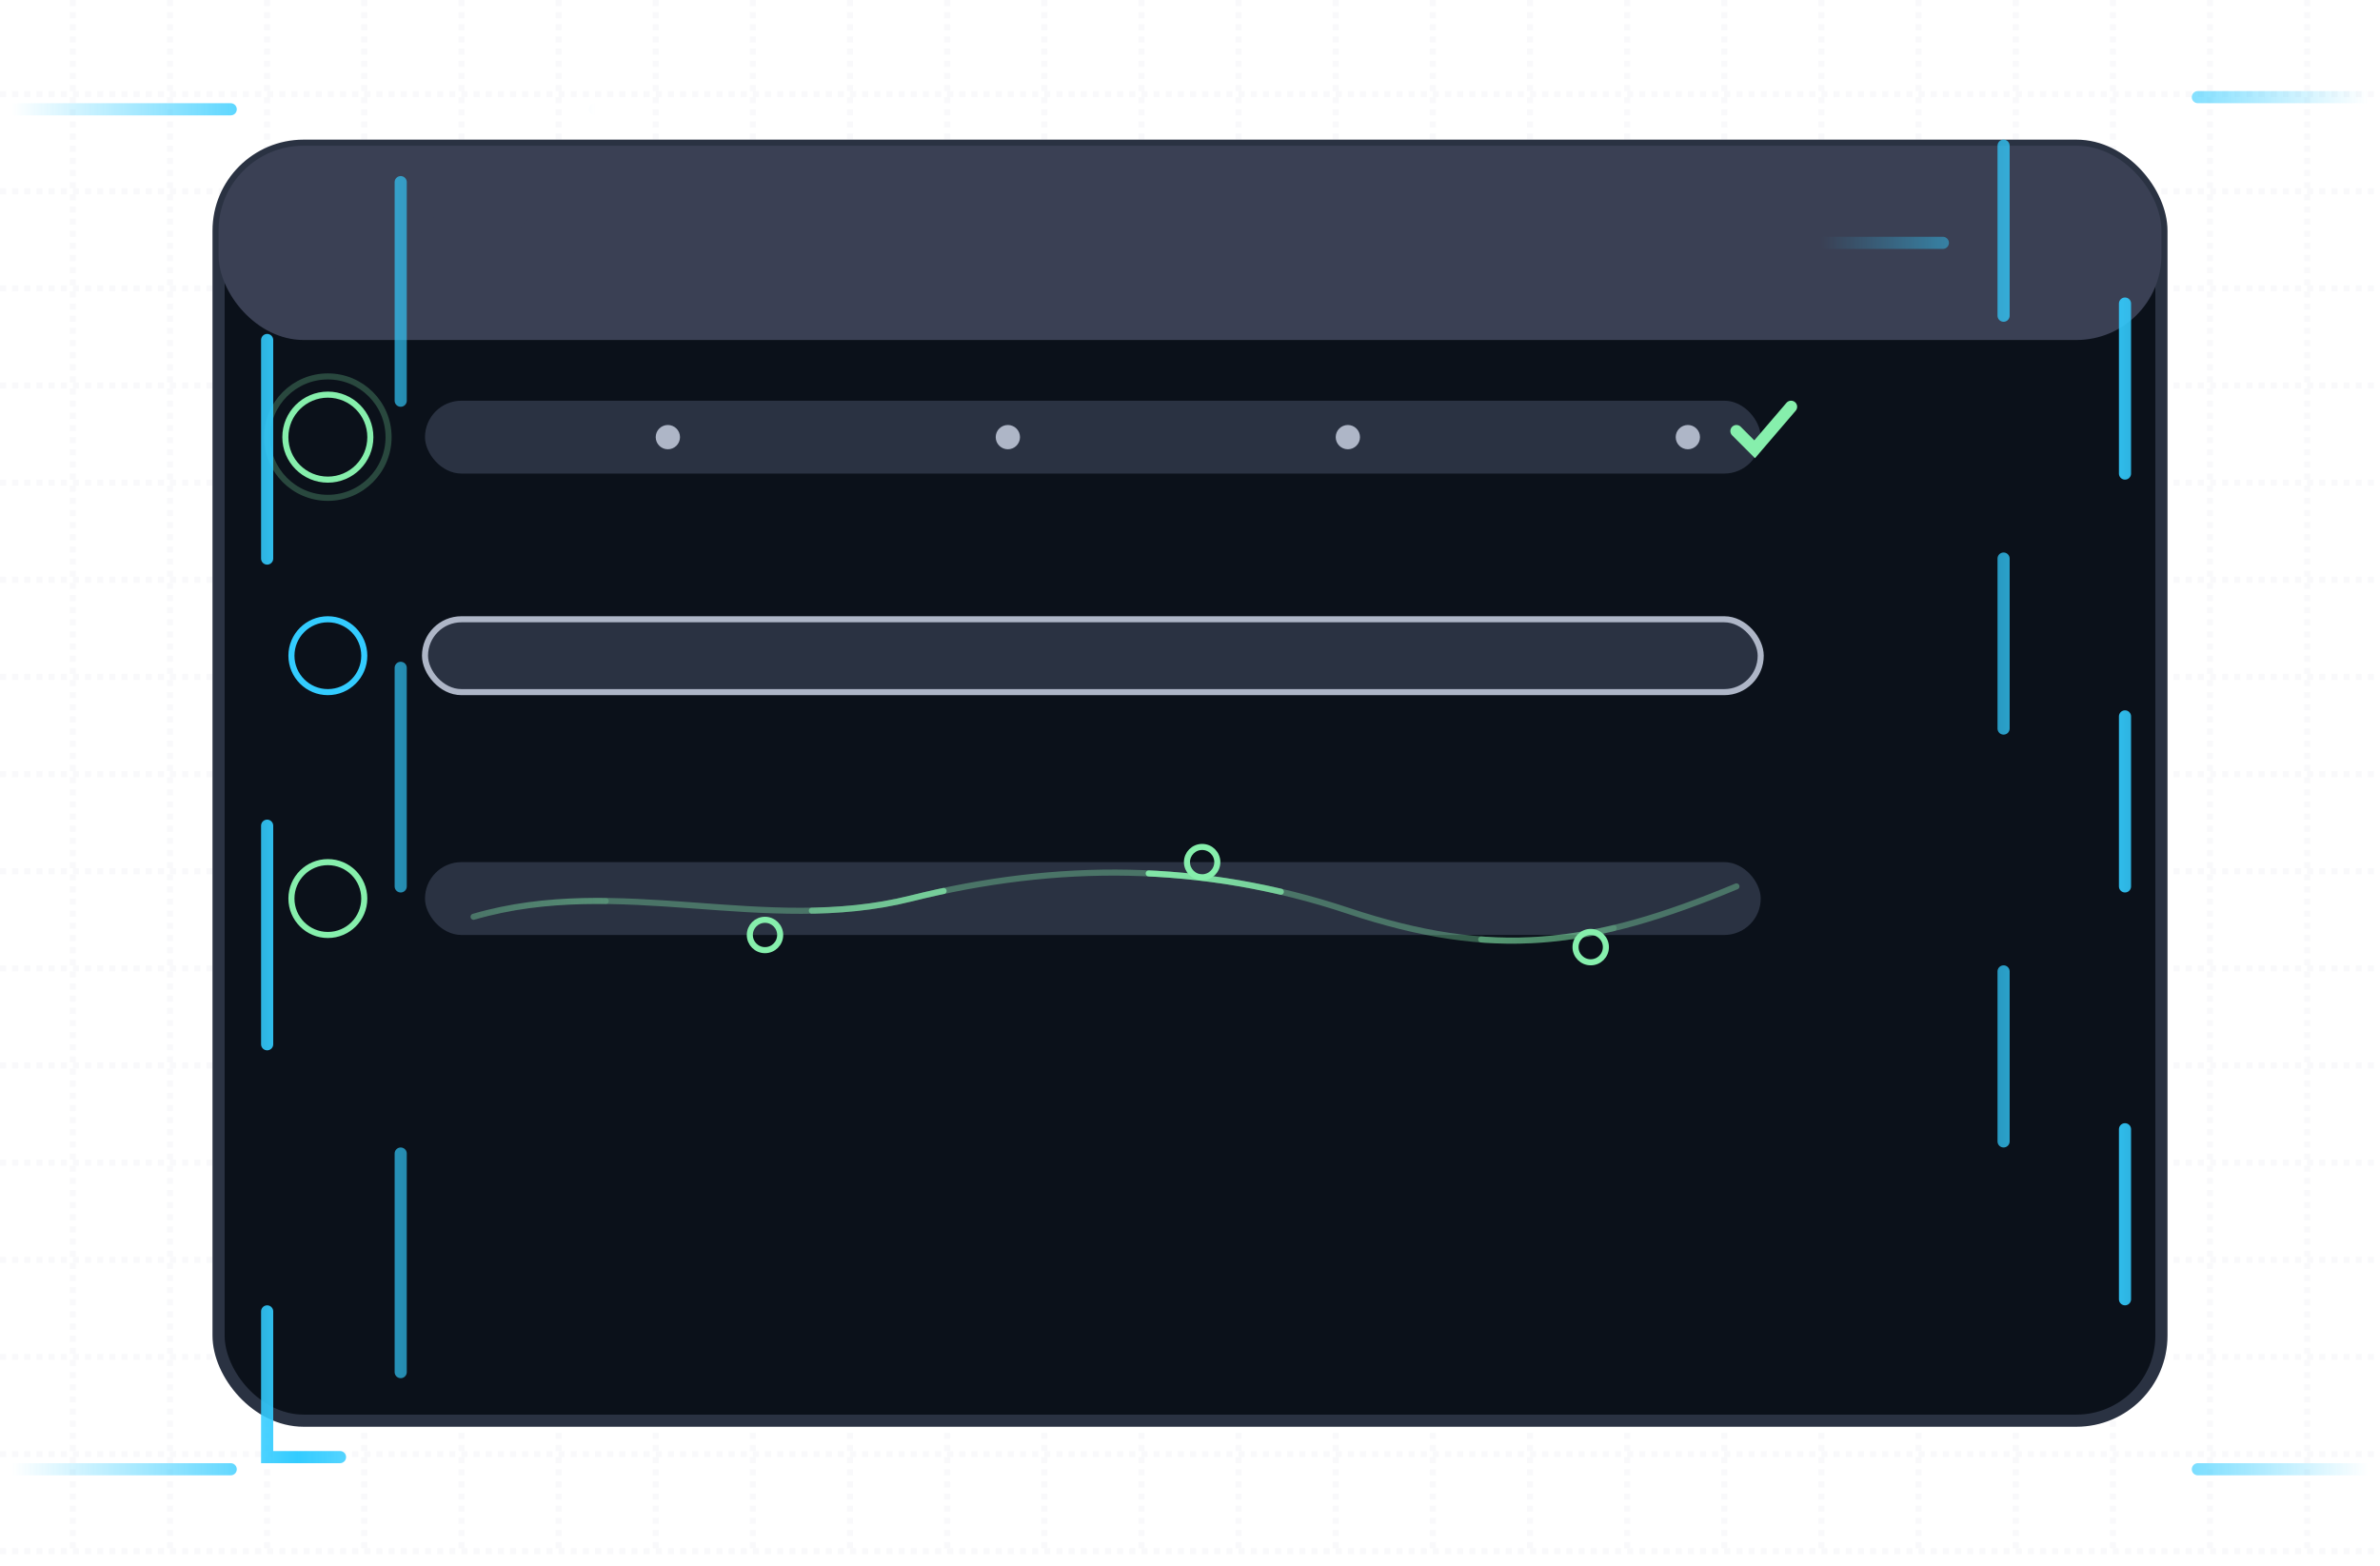 <svg xmlns="http://www.w3.org/2000/svg" viewBox="0 0 392 258" role="img" aria-labelledby="title desc">
  <title id="title">Digital Consulting – Animated Illustration</title>
  <desc id="desc">Animated roadmap and outcomes lanes with a moving progress sweep and pulsing milestones, styled to match the Test Automation asset.</desc>

  <defs>
    <style>
      :root{
        --fg:#aeb6c7; --ui:#3a4054; --win:#0b111a; --stroke:#2a3242;
        --accent:#33ccff; --accent2:#86efac; --warn:#f59e0b; --speed:8s;
      }
      .grid{opacity:.08}
      .shadow{ filter: url(#shadow); }
      @keyframes sweep { to { stroke-dashoffset:-420 } }
      @keyframes pulse { 0%,40%{opacity:.25} 50%{opacity:1} 100%{opacity:.25} }
      @keyframes blink { 0%,49%{opacity:1} 50%,100%{opacity:0} }
      .dash{ animation: sweep calc(8s*0.9) linear infinite }
      .dash2{ animation: sweep calc(8s*0.7) linear infinite }
      .shine{ animation: pulse 2.4s ease-in-out infinite }
      .caret{ animation: blink 1s steps(1,start) infinite }
      @media (prefers-reduced-motion: reduce){ .dash,.dash2,.shine,.caret{ animation:none } }
    </style>
    <filter id="shadow" x="-40%" y="-40%" width="180%" height="180%">
      <feDropShadow dx="0" dy="12" stdDeviation="14" flood-color="#000" flood-opacity="0.35"/>
    </filter>
    <linearGradient id="flow" x1="0" y1="0" x2="1" y2="0">
      <stop offset="0" stop-color="#33ccff" stop-opacity="0"/>
      <stop offset="0.5" stop-color="#33ccff"/>
      <stop offset="1" stop-color="#33ccff" stop-opacity="0"/>
    </linearGradient>
    <linearGradient id="impact" x1="0" y1="0" x2="1" y2="0">
      <stop offset="0" stop-color="#86efac" stop-opacity="0"/>
      <stop offset="0.5" stop-color="#86efac"/>
      <stop offset="1" stop-color="#86efac" stop-opacity="0"/>
    </linearGradient>
  </defs>

  <!-- Grid -->
  <g class="grid" stroke="#aeb6c7" stroke-dasharray="1 1">
    <g>
      <line x1="0" y1="15.5" x2="392" y2="15.5"/>
      <line x1="0" y1="31.5" x2="392" y2="31.5"/>
      <line x1="0" y1="47.5" x2="392" y2="47.5"/>
      <line x1="0" y1="63.5" x2="392" y2="63.5"/>
      <line x1="0" y1="79.5" x2="392" y2="79.5"/>
      <line x1="0" y1="95.5" x2="392" y2="95.5"/>
      <line x1="0" y1="111.5" x2="392" y2="111.5"/>
      <line x1="0" y1="127.5" x2="392" y2="127.5"/>
      <line x1="0" y1="143.5" x2="392" y2="143.5"/>
      <line x1="0" y1="159.5" x2="392" y2="159.5"/>
      <line x1="0" y1="175.5" x2="392" y2="175.5"/>
      <line x1="0" y1="191.5" x2="392" y2="191.5"/>
      <line x1="0" y1="207.5" x2="392" y2="207.5"/>
      <line x1="0" y1="223.5" x2="392" y2="223.5"/>
      <line x1="0" y1="239.5" x2="392" y2="239.5"/>
      <line x1="0" y1="255.5" x2="392" y2="255.5"/>
    </g>
    <g>
      <line x1="12" y1="0" x2="12" y2="256"/>
      <line x1="28" y1="0" x2="28" y2="256"/>
      <line x1="44" y1="0" x2="44" y2="256"/>
      <line x1="60" y1="0" x2="60" y2="256"/>
      <line x1="76" y1="0" x2="76" y2="256"/>
      <line x1="92" y1="0" x2="92" y2="256"/>
      <line x1="108" y1="0" x2="108" y2="256"/>
      <line x1="124" y1="0" x2="124" y2="256"/>
      <line x1="140" y1="0" x2="140" y2="256"/>
      <line x1="156" y1="0" x2="156" y2="256"/>
      <line x1="172" y1="0" x2="172" y2="256"/>
      <line x1="188" y1="0" x2="188" y2="256"/>
      <line x1="204" y1="0" x2="204" y2="256"/>
      <line x1="220" y1="0" x2="220" y2="256"/>
      <line x1="236" y1="0" x2="236" y2="256"/>
      <line x1="252" y1="0" x2="252" y2="256"/>
      <line x1="268" y1="0" x2="268" y2="256"/>
      <line x1="284" y1="0" x2="284" y2="256"/>
      <line x1="300" y1="0" x2="300" y2="256"/>
      <line x1="316" y1="0" x2="316" y2="256"/>
      <line x1="332" y1="0" x2="332" y2="256"/>
      <line x1="348" y1="0" x2="348" y2="256"/>
      <line x1="364" y1="0" x2="364" y2="256"/>
      <line x1="380" y1="0" x2="380" y2="256"/>
    </g>
  </g>

  <!-- Window card -->
  <g class="shadow">
    <rect x="36" y="24" width="320" height="210" rx="14" fill="#0b111a" stroke="#2a3242" stroke-width="2"/>
    <g fill="#3a4054">
      <rect x="36" y="24" width="320" height="32" rx="14"/>
      <circle cx="58" cy="40" r="5"/>
      <circle cx="74" cy="40" r="5"/>
      <circle cx="90" cy="40" r="5"/>
    </g>

    <!-- Consulting lanes -->
    <g transform="translate(54,72)" stroke-linecap="round">
      <!-- Lane 1: Strategy alignment (milestones pulsing, impact sweep) -->
      <g>
        <g class="shine" fill="none" stroke="#86efac">
          <circle cx="0" cy="0" r="7"/>
          <circle cx="0" cy="0" r="10" opacity="0.25"/>
        </g>
        <rect x="16" y="-6" width="220" height="12" rx="6" fill="#2a3242"/>
        <!-- milestones -->
        <g fill="#aeb6c7">
          <circle cx="56" cy="0" r="2"/>
          <circle cx="112" cy="0" r="2"/>
          <circle cx="168" cy="0" r="2"/>
          <circle cx="224" cy="0" r="2"/>
        </g>
        <path d="M16 0 H236" stroke="url(#impact)" stroke-width="12" class="dash" stroke-dasharray="36 44"/>
        <!-- check mark at end -->
        <path d="M232 -1 l3 3 l6 -7" stroke="#86efac" stroke-width="2" fill="none"/>
      </g>

      <!-- Lane 2: Delivery flow (moving bar) -->
      <g transform="translate(0,36)" stroke="#aeb6c7">
        <circle cx="0" cy="0" r="6" fill="none" stroke="#33ccff"/>
        <rect x="16" y="-6" width="220" height="12" rx="6" fill="#2a3242"/>
        <path d="M16 0 H236" stroke="url(#flow)" stroke-width="12" class="dash" stroke-dasharray="28 40"/>
      </g>

      <!-- Lane 3: Outcomes (sparkline with subtle pulse) -->
      <g transform="translate(0,76)" fill="none">
        <circle cx="0" cy="0" r="6" stroke="#86efac"/>
        <rect x="16" y="-6" width="220" height="12" rx="6" fill="#2a3242"/>
        <path d="M24 3 C 48 -4, 72 6, 96 0 S 144 -6, 168 2 S 208 8, 232 -2" stroke="#86efac" opacity="0.35"/>
        <path d="M24 3 C 48 -4, 72 6, 96 0 S 144 -6, 168 2 S 208 8, 232 -2" stroke="url(#impact)" class="dash" stroke-dasharray="22 34"/>
        <!-- pulsing markers along sparkline -->
        <g class="shine" stroke="#86efac">
          <circle cx="72" cy="6" r="2.5"/>
          <circle cx="144" cy="-6" r="2.5"/>
          <circle cx="208" cy="8" r="2.5"/>
        </g>
      </g>
    </g>

    
  </g>

  <!-- Corner pulses to match SD style -->
  <g fill="none" stroke-linecap="round" stroke="url(#flow)" stroke-width="2">
    <path class="dash" d="M2 242 H66 C66 212 66 46 66 18 H98" stroke-dasharray="36 44"/>
    <path class="dash2" d="M390 16 H330 C330 46 330 160 330 190 H294" stroke-dasharray="28 40"/>
    <path class="dash" d="M2 18 H44 C44 48 44 210 44 240 H96" stroke-dasharray="36 44"/>
    <path class="dash2" d="M390 242 H350 C350 212 350 70 350 40 H300" stroke-dasharray="28 40"/>
  </g>
</svg>
